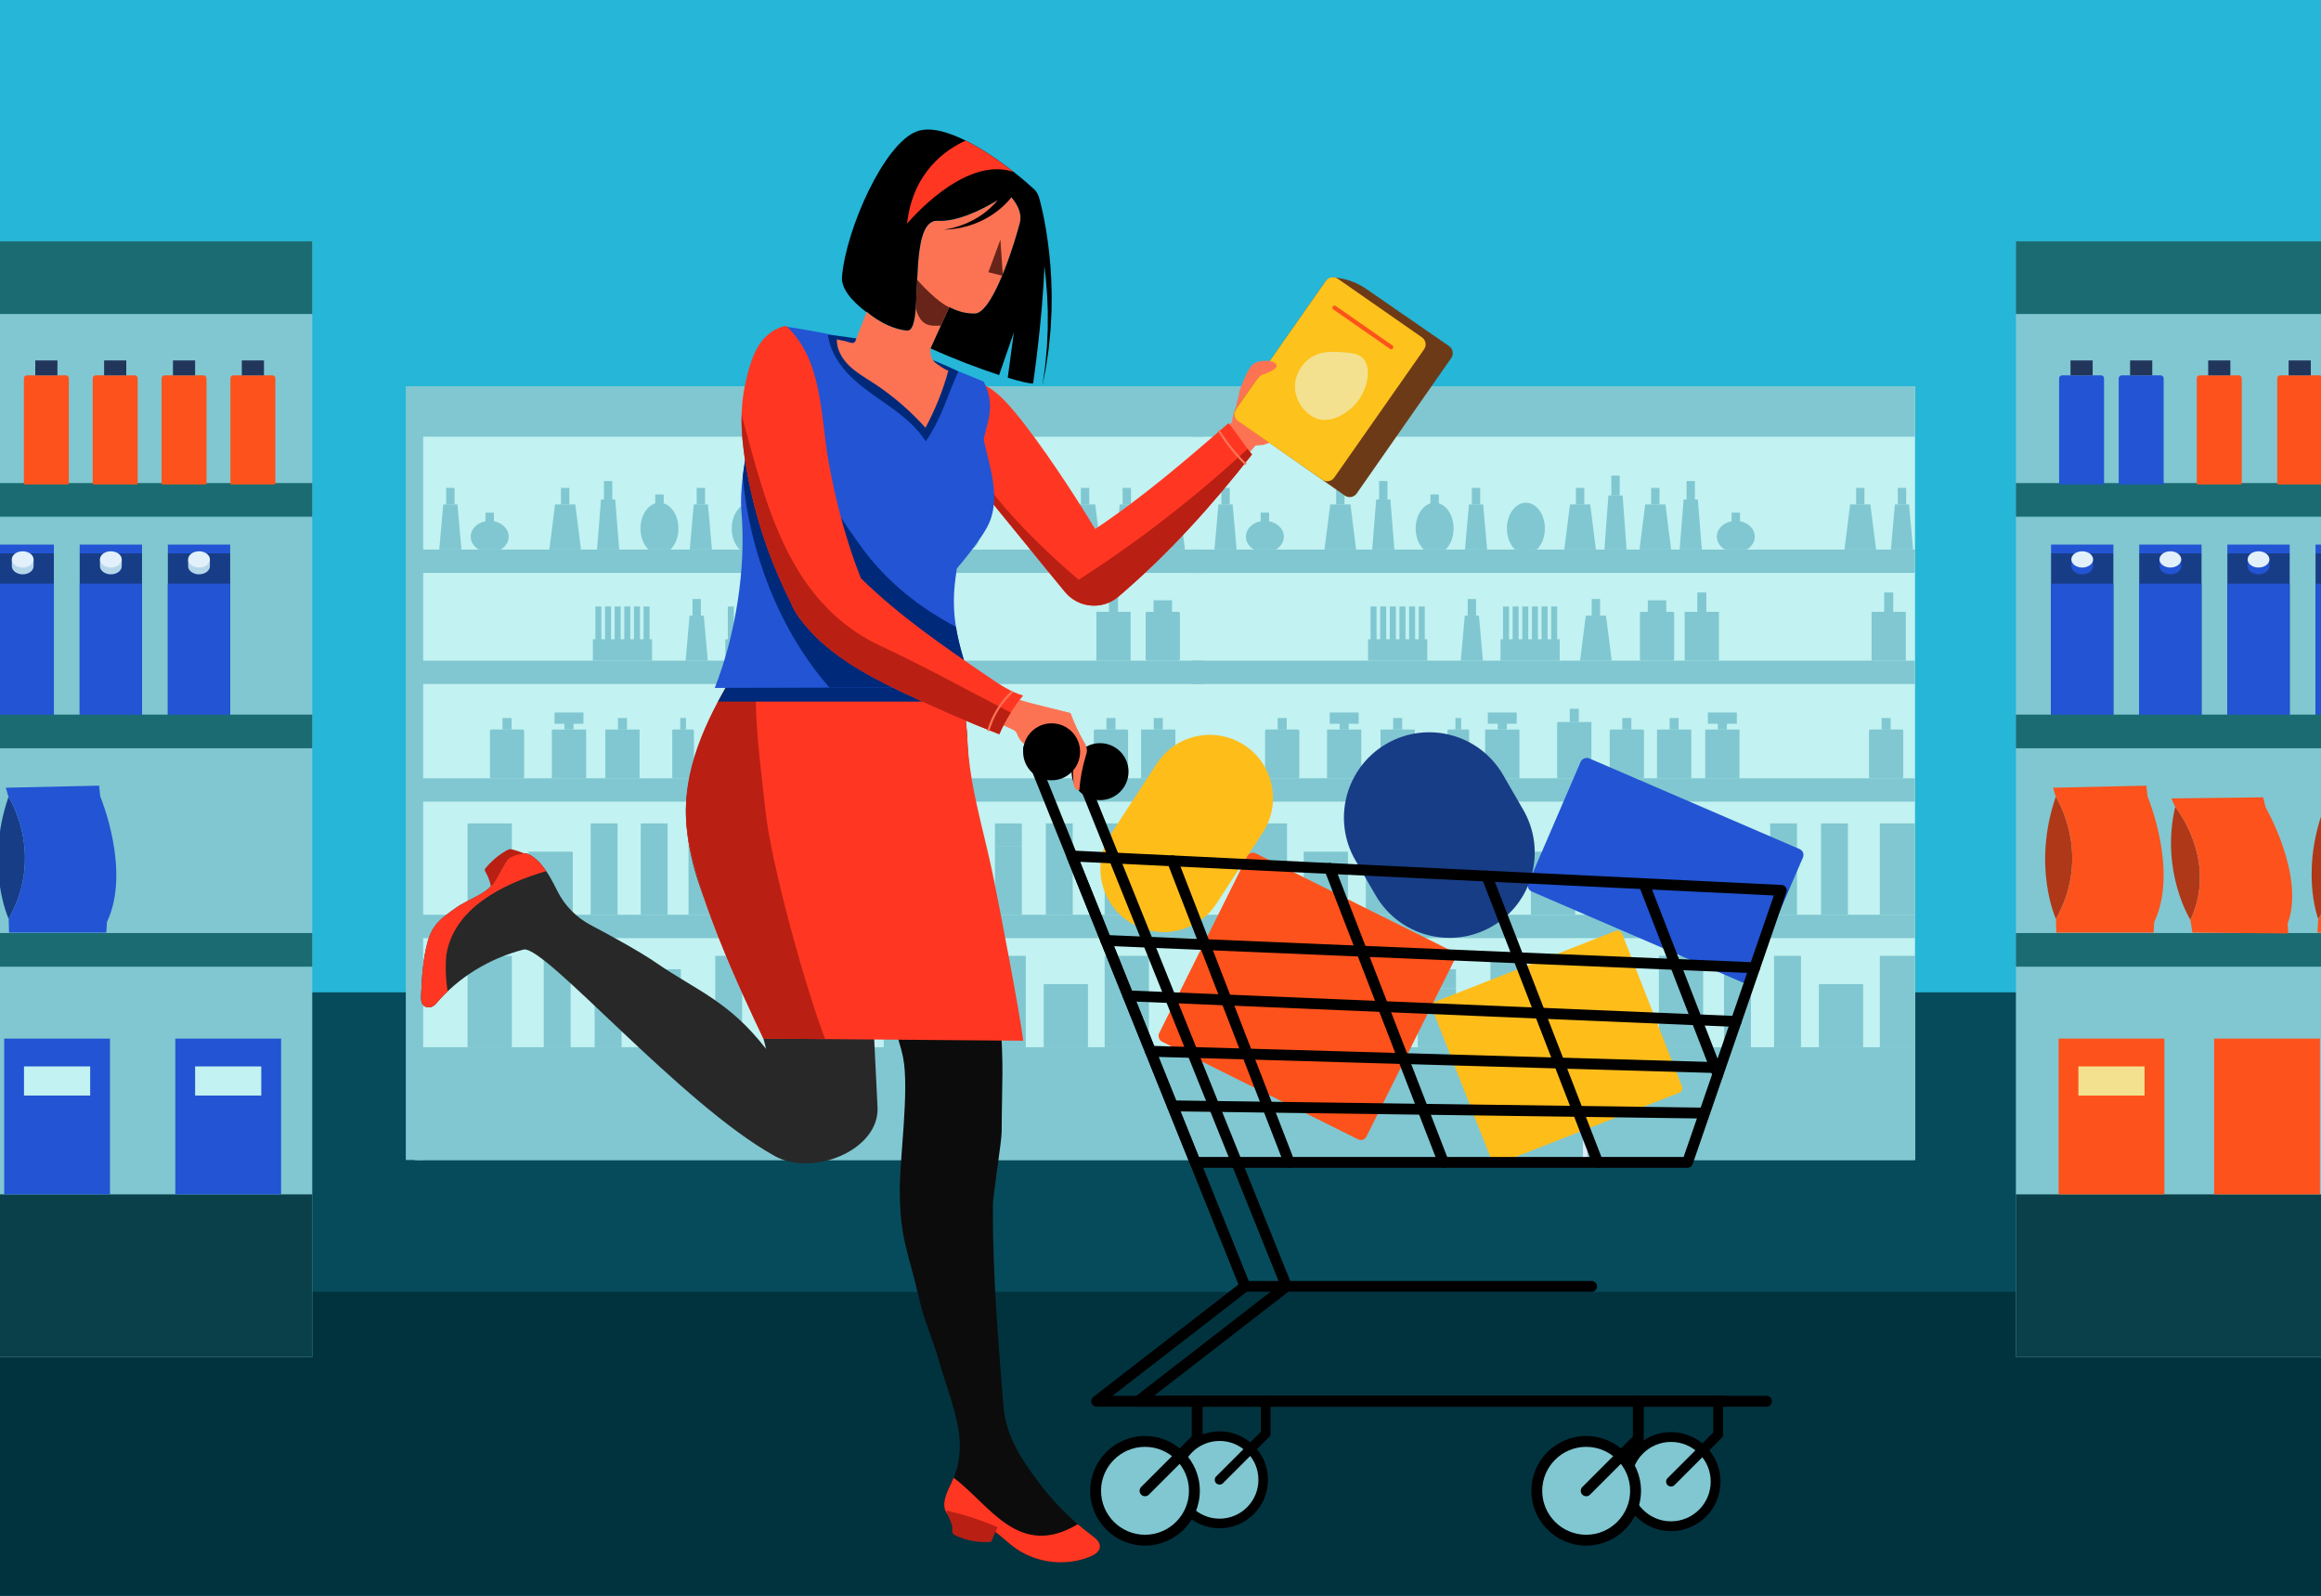 <?xml version="1.0" encoding="UTF-8"?>
<svg xmlns="http://www.w3.org/2000/svg" xmlns:xlink="http://www.w3.org/1999/xlink" viewBox="0 0 2000 1375">
  <defs>
    <style>
      .cls-1 {
        fill: none;
      }

      .cls-2 {
        clip-path: url(#clippath);
      }

      .cls-3 {
        fill: #f3e190;
      }

      .cls-4 {
        fill: #00297a;
      }

      .cls-5 {
        fill: #01333f;
      }

      .cls-6 {
        fill: #ed8c6b;
      }

      .cls-7 {
        fill: #fd521b;
      }

      .cls-8 {
        fill: #fc7354;
      }

      .cls-9 {
        fill: #ffbd1a;
      }

      .cls-10 {
        fill: #ff3722;
      }

      .cls-11 {
        fill: #fdc21b;
      }

      .cls-12 {
        fill: #e4ecf9;
      }

      .cls-13 {
        fill: #80c7d1;
      }

      .cls-14 {
        fill: #6d3a17;
      }

      .cls-15 {
        fill: #ba1f13;
      }

      .cls-16 {
        fill: #b5d6ea;
      }

      .cls-17 {
        fill: #af3819;
      }

      .cls-18 {
        fill: #c2f2f1;
      }

      .cls-19 {
        fill: #e1f0fa;
      }

      .cls-20 {
        fill: #183d87;
      }

      .cls-21 {
        fill: #2254d3;
      }

      .cls-22 {
        fill: #22365b;
      }

      .cls-23 {
        fill: #0c0c0c;
      }

      .cls-24 {
        fill: #0a4049;
      }

      .cls-25 {
        fill: #064b5b;
      }

      .cls-26 {
        fill: #1a6c72;
      }

      .cls-27 {
        fill: #25b6d8;
      }

      .cls-28 {
        fill: #282828;
      }

      .cls-29 {
        fill: #682419;
        mix-blend-mode: multiply;
      }

      .cls-30 {
        isolation: isolate;
      }
    </style>
    <clipPath id="clippath">
      <rect class="cls-1" width="2000" height="1375"></rect>
    </clipPath>
  </defs>
  <g class="cls-30">
    <g id="Layer_1" data-name="Layer 1">
      <g class="cls-2">
        <g>
          <rect class="cls-27" x="-7.6" y="-18.04" width="2020.92" height="1401.19"></rect>
          <rect class="cls-25" x="-7.6" y="855.05" width="2020.92" height="528.1"></rect>
          <rect class="cls-5" x="-7.6" y="1113.09" width="2020.92" height="270.06"></rect>
          <g>
            <rect class="cls-18" x="357.17" y="332.83" width="1293.01" height="666.67"></rect>
            <rect class="cls-13" x="359.16" y="332.83" width="677.65" height="43.45" transform="translate(1395.98 709.12) rotate(180)"></rect>
            <rect class="cls-13" x="359.16" y="569.26" width="677.65" height="20.11" transform="translate(1395.98 1158.63) rotate(180)"></rect>
            <rect class="cls-13" x="359.16" y="670.62" width="677.65" height="20.11" transform="translate(1395.98 1361.35) rotate(180)"></rect>
            <rect class="cls-13" x="359.16" y="788.21" width="677.65" height="20.11" transform="translate(1395.98 1596.52) rotate(180)"></rect>
            <rect class="cls-13" x="359.16" y="902.34" width="677.65" height="97.17" transform="translate(1395.98 1901.84) rotate(180)"></rect>
            <rect class="cls-13" x="359.16" y="473.54" width="677.65" height="20.11" transform="translate(1395.98 967.19) rotate(180)"></rect>
            <rect class="cls-12" x="696.11" y="902.34" width="3.76" height="97.17"></rect>
            <g>
              <g>
                <rect class="cls-13" x="994.17" y="618.67" width="7.8" height="9.94" transform="translate(1996.15 1247.29) rotate(180)"></rect>
                <rect class="cls-13" x="983.33" y="628.61" width="29.5" height="42.06" transform="translate(1996.15 1299.28) rotate(180)"></rect>
              </g>
              <g>
                <rect class="cls-13" x="801.44" y="628.61" width="29.5" height="42.06" transform="translate(1632.38 1299.28) rotate(180)"></rect>
                <polygon class="cls-13" points="803.73 613.95 828.65 613.95 828.65 623.64 820.09 623.64 820.09 628.61 812.29 628.61 812.29 623.64 803.73 623.64 803.73 613.95"></polygon>
              </g>
              <g>
                <rect class="cls-13" x="475.56" y="628.61" width="29.5" height="42.06" transform="translate(980.61 1299.28) rotate(180)"></rect>
                <polygon class="cls-13" points="477.85 613.95 502.76 613.95 502.76 623.64 494.21 623.64 494.21 628.61 486.41 628.61 486.41 623.64 477.85 623.64 477.85 613.95"></polygon>
              </g>
              <g>
                <rect class="cls-13" x="953.4" y="618.67" width="7.8" height="9.94" transform="translate(1914.61 1247.29) rotate(180)"></rect>
                <rect class="cls-13" x="942.56" y="628.61" width="29.5" height="42.06" rx="1.18" ry="1.18" transform="translate(1914.61 1299.28) rotate(180)"></rect>
              </g>
              <g>
                <rect class="cls-13" x="770.75" y="618.67" width="7.8" height="9.94" transform="translate(1549.29 1247.29) rotate(180)"></rect>
                <rect class="cls-13" x="759.9" y="628.61" width="29.5" height="42.06" transform="translate(1549.29 1299.28) rotate(180)"></rect>
              </g>
              <g>
                <rect class="cls-13" x="532.49" y="618.67" width="7.8" height="9.94" transform="translate(1072.77 1247.29) rotate(180)"></rect>
                <rect class="cls-13" x="521.64" y="628.61" width="29.5" height="42.06" transform="translate(1072.77 1299.28) rotate(180)"></rect>
              </g>
              <g>
                <rect class="cls-13" x="684.69" y="610.69" width="7.8" height="11.47" transform="translate(1377.19 1232.85) rotate(180)"></rect>
                <rect class="cls-13" x="673.85" y="622.16" width="29.5" height="48.51" transform="translate(1377.19 1292.82) rotate(180)"></rect>
              </g>
              <g>
                <rect class="cls-13" x="611.78" y="628.61" width="29.5" height="42.06" transform="translate(1253.06 1299.28) rotate(180)"></rect>
                <polygon class="cls-13" points="614.07 613.95 638.99 613.95 638.99 623.64 630.43 623.64 630.43 628.61 622.63 628.61 622.63 623.64 614.07 623.64 614.07 613.95"></polygon>
              </g>
              <g>
                <rect class="cls-13" x="729.97" y="618.67" width="7.8" height="9.94" transform="translate(1467.75 1247.29) rotate(180)"></rect>
                <rect class="cls-13" x="719.13" y="628.61" width="29.5" height="42.06" rx="1.18" ry="1.18" transform="translate(1467.75 1299.28) rotate(180)"></rect>
              </g>
              <g>
                <rect class="cls-13" x="433.02" y="618.67" width="7.8" height="9.94" transform="translate(873.84 1247.29) rotate(180)"></rect>
                <rect class="cls-13" x="422.17" y="628.61" width="29.5" height="42.06" rx="1.18" ry="1.18" transform="translate(873.84 1299.28) rotate(180)"></rect>
              </g>
              <g>
                <rect class="cls-13" x="586.15" y="618.67" width="4.93" height="9.94" transform="translate(1177.24 1247.29) rotate(180)"></rect>
                <rect class="cls-13" x="579.3" y="628.61" width="18.65" height="42.06" rx=".94" ry=".94" transform="translate(1177.24 1299.28) rotate(180)"></rect>
              </g>
            </g>
            <g>
              <rect class="cls-13" x="951.89" y="823.6" width="38.11" height="78.73" transform="translate(1941.9 1725.94) rotate(180)"></rect>
              <rect class="cls-13" x="761.51" y="823.6" width="38.12" height="78.73" transform="translate(1561.13 1725.94) rotate(180)"></rect>
              <rect class="cls-13" x="402.92" y="823.6" width="38.12" height="78.73" transform="translate(843.96 1725.94) rotate(180)"></rect>
              <rect class="cls-13" x="899.37" y="847.99" width="38.12" height="54.35" transform="translate(1836.86 1750.33) rotate(180)"></rect>
              <rect class="cls-13" x="703.59" y="847.99" width="38.12" height="54.35" transform="translate(1445.29 1750.33) rotate(180)"></rect>
              <rect class="cls-13" x="860.77" y="823.6" width="23.16" height="78.73" transform="translate(1744.69 1725.94) rotate(180)"></rect>
              <rect class="cls-13" x="817.63" y="823.6" width="23.16" height="78.73" transform="translate(1658.41 1725.94) rotate(180)"></rect>
              <rect class="cls-13" x="468.56" y="823.6" width="23.16" height="78.73" transform="translate(960.28 1725.94) rotate(180)"></rect>
              <rect class="cls-13" x="616.36" y="823.6" width="23.16" height="78.73" transform="translate(1255.88 1725.94) rotate(180)"></rect>
              <g>
                <rect class="cls-13" x="512.43" y="823.6" width="23.16" height="19.45"></rect>
                <rect class="cls-13" x="512.43" y="843.05" width="23.16" height="59.28"></rect>
              </g>
              <g>
                <rect class="cls-13" x="661.96" y="823.6" width="23.16" height="19.45"></rect>
                <rect class="cls-13" x="661.96" y="843.05" width="23.16" height="59.28"></rect>
              </g>
              <g>
                <rect class="cls-13" x="553.73" y="835.14" width="32.91" height="16.6"></rect>
                <rect class="cls-13" x="553.73" y="851.74" width="32.91" height="50.59"></rect>
              </g>
            </g>
            <g>
              <rect class="cls-13" x="402.92" y="709.48" width="38.12" height="78.73"></rect>
              <rect class="cls-13" x="593.3" y="709.48" width="38.12" height="78.73"></rect>
              <rect class="cls-13" x="951.89" y="709.48" width="38.11" height="78.73"></rect>
              <rect class="cls-13" x="455.44" y="733.86" width="38.12" height="54.35"></rect>
              <rect class="cls-13" x="651.23" y="733.86" width="38.12" height="54.35"></rect>
              <rect class="cls-13" x="509.01" y="709.48" width="23.16" height="78.73"></rect>
              <rect class="cls-13" x="552.14" y="709.48" width="23.16" height="78.73"></rect>
              <rect class="cls-13" x="901.21" y="709.48" width="23.16" height="78.73"></rect>
              <rect class="cls-13" x="753.41" y="709.48" width="23.16" height="78.73"></rect>
              <g>
                <rect class="cls-13" x="857.34" y="709.48" width="23.16" height="19.45"></rect>
                <rect class="cls-13" x="857.34" y="728.93" width="23.16" height="59.28"></rect>
              </g>
              <g>
                <rect class="cls-13" x="707.81" y="709.48" width="23.16" height="19.45"></rect>
                <rect class="cls-13" x="707.81" y="728.93" width="23.16" height="59.28"></rect>
              </g>
              <g>
                <rect class="cls-13" x="806.29" y="721.02" width="32.91" height="16.6"></rect>
                <rect class="cls-13" x="806.29" y="737.61" width="32.91" height="50.59"></rect>
              </g>
            </g>
            <g>
              <g>
                <rect class="cls-13" x="931.42" y="420.37" width="7.2" height="14.3" transform="translate(1870.04 855.05) rotate(180)"></rect>
                <polygon class="cls-13" points="921.41 473.49 948.63 473.49 943.73 434.68 926.31 434.68 921.41 473.49"></polygon>
              </g>
              <g>
                <rect class="cls-13" x="1003.85" y="420.37" width="7.2" height="14.3" transform="translate(2014.9 855.05) rotate(180)"></rect>
                <polygon class="cls-13" points="993.84 473.49 1021.06 473.49 1016.16 434.68 998.74 434.68 993.84 473.49"></polygon>
              </g>
              <g>
                <rect class="cls-13" x="754.83" y="420.37" width="7.2" height="14.3" transform="translate(1516.85 855.05) rotate(180)"></rect>
                <polygon class="cls-13" points="744.82 473.49 772.04 473.49 767.14 434.68 749.72 434.68 744.82 473.49"></polygon>
              </g>
              <g>
                <rect class="cls-13" x="483.4" y="420.37" width="7.2" height="14.3" transform="translate(974 855.05) rotate(180)"></rect>
                <polygon class="cls-13" points="473.39 473.49 500.61 473.49 495.71 434.68 478.29 434.68 473.39 473.49"></polygon>
              </g>
              <g>
                <rect class="cls-13" x="967.37" y="420.37" width="7.2" height="14.3" transform="translate(1941.94 855.05) rotate(180)"></rect>
                <polygon class="cls-13" points="961.42 473.49 980.52 473.49 977.08 434.68 964.86 434.68 961.42 473.49"></polygon>
              </g>
              <g>
                <rect class="cls-13" x="520.41" y="414.5" width="7.2" height="15.89" transform="translate(1048.02 844.89) rotate(180)"></rect>
                <polygon class="cls-13" points="514.47 473.49 533.56 473.49 530.12 430.39 517.9 430.39 514.47 473.49"></polygon>
              </g>
              <g>
                <rect class="cls-13" x="600.33" y="420.37" width="7.2" height="14.3" transform="translate(1207.86 855.05) rotate(180)"></rect>
                <polygon class="cls-13" points="594.38 473.49 613.47 473.49 610.04 434.68 597.82 434.68 594.38 473.49"></polygon>
              </g>
              <g>
                <rect class="cls-13" x="785.34" y="414.5" width="7.2" height="15.89" transform="translate(1577.87 844.89) rotate(180)"></rect>
                <polygon class="cls-13" points="779.39 473.49 798.48 473.49 795.04 430.39 782.83 430.39 779.39 473.49"></polygon>
              </g>
              <g>
                <rect class="cls-13" x="384.48" y="420.37" width="7.2" height="14.3" transform="translate(776.16 855.05) rotate(180)"></rect>
                <polygon class="cls-13" points="378.53 473.49 397.62 473.49 394.19 434.68 381.97 434.68 378.53 473.49"></polygon>
              </g>
              <g>
                <rect class="cls-13" x="690" y="420.37" width="7.2" height="14.3" transform="translate(1387.21 855.05) rotate(180)"></rect>
                <polygon class="cls-13" points="679.99 473.49 707.21 473.49 702.31 434.68 684.89 434.68 679.99 473.49"></polygon>
              </g>
              <g>
                <rect class="cls-13" x="720.51" y="409.81" width="7.2" height="17.15" transform="translate(1448.23 836.77) rotate(180)"></rect>
                <polygon class="cls-13" points="714.57 473.49 733.66 473.49 730.22 426.96 718 426.96 714.57 473.49"></polygon>
              </g>
              <g>
                <rect class="cls-13" x="824.14" y="441.72" width="7.25" height="10.57" transform="translate(1655.53 894.01) rotate(180)"></rect>
                <path class="cls-13" d="M818.29,473.49c-4.16-2.47-6.87-6.5-6.87-11.07,0-7.51,7.32-13.6,16.35-13.6s16.35,6.09,16.35,13.6c0,4.57-2.72,8.6-6.87,11.07h-18.95Z"></path>
              </g>
              <g>
                <rect class="cls-13" x="418.36" y="441.72" width="7.25" height="10.57" transform="translate(843.96 894.01) rotate(180)"></rect>
                <path class="cls-13" d="M412.5,473.49c-4.16-2.47-6.87-6.5-6.87-11.07,0-7.51,7.32-13.6,16.35-13.6s16.35,6.09,16.35,13.6c0,4.57-2.72,8.6-6.87,11.07h-18.95Z"></path>
              </g>
              <g>
                <rect class="cls-13" x="564.63" y="426.07" width="7.25" height="10.57" transform="translate(1136.51 862.71) rotate(180)"></rect>
                <path class="cls-13" d="M558.78,473.49c-4.16-4.03-6.87-10.62-6.87-18.09,0-12.28,7.32-22.23,16.35-22.23s16.35,9.95,16.35,22.23c0,7.47-2.72,14.06-6.87,18.09h-18.95Z"></path>
              </g>
              <g>
                <rect class="cls-13" x="643.27" y="462.92" width="7.25" height="10.57" transform="translate(1293.79 936.41) rotate(180)"></rect>
                <path class="cls-13" d="M637.42,473.49c-4.16-4.03-6.87-10.62-6.87-18.09,0-12.28,7.32-22.23,16.35-22.23s16.35,9.95,16.35,22.23c0,7.47-2.72,14.06-6.87,18.09h-18.95Z"></path>
              </g>
            </g>
            <g>
              <g>
                <g>
                  <rect class="cls-13" x="513.04" y="522.59" width="5.16" height="45.78" transform="translate(1031.25 1090.96) rotate(180)"></rect>
                  <rect class="cls-13" x="521.35" y="522.59" width="5.16" height="45.78" transform="translate(1047.86 1090.96) rotate(180)"></rect>
                  <rect class="cls-13" x="529.65" y="522.59" width="5.16" height="45.78" transform="translate(1064.47 1090.96) rotate(180)"></rect>
                  <rect class="cls-13" x="537.96" y="522.59" width="5.16" height="45.78" transform="translate(1081.08 1090.96) rotate(180)"></rect>
                  <rect class="cls-13" x="546.26" y="522.59" width="5.16" height="45.78" transform="translate(1097.69 1090.96) rotate(180)"></rect>
                  <rect class="cls-13" x="554.57" y="522.59" width="5.16" height="45.78" transform="translate(1114.3 1090.96) rotate(180)"></rect>
                </g>
                <rect class="cls-13" x="510.89" y="550.83" width="50.99" height="18.44" transform="translate(1072.77 1120.09) rotate(180)"></rect>
              </g>
              <g>
                <g>
                  <rect class="cls-13" x="627.17" y="522.59" width="5.16" height="45.78" transform="translate(1259.51 1090.96) rotate(180)"></rect>
                  <rect class="cls-13" x="635.48" y="522.59" width="5.16" height="45.78" transform="translate(1276.12 1090.96) rotate(180)"></rect>
                  <rect class="cls-13" x="643.79" y="522.59" width="5.16" height="45.78" transform="translate(1292.73 1090.96) rotate(180)"></rect>
                  <rect class="cls-13" x="652.09" y="522.59" width="5.16" height="45.78" transform="translate(1309.34 1090.96) rotate(180)"></rect>
                  <rect class="cls-13" x="660.4" y="522.59" width="5.16" height="45.78" transform="translate(1325.95 1090.96) rotate(180)"></rect>
                  <rect class="cls-13" x="668.7" y="522.59" width="5.16" height="45.78" transform="translate(1342.57 1090.96) rotate(180)"></rect>
                </g>
                <rect class="cls-13" x="625.02" y="550.83" width="50.99" height="18.44" transform="translate(1301.04 1120.09) rotate(180)"></rect>
              </g>
              <g>
                <rect class="cls-13" x="703.61" y="516.15" width="7.2" height="14.3" transform="translate(1414.43 1046.6) rotate(180)"></rect>
                <polygon class="cls-13" points="693.6 569.26 720.82 569.26 715.92 530.45 698.5 530.45 693.6 569.26"></polygon>
              </g>
              <g>
                <rect class="cls-13" x="794.58" y="510.53" width="7.8" height="16.68" transform="translate(1596.96 1037.73) rotate(180)"></rect>
                <rect class="cls-13" x="783.73" y="527.21" width="29.5" height="42.06" transform="translate(1596.96 1096.47) rotate(180)"></rect>
              </g>
              <g>
                <rect class="cls-13" x="955.62" y="510.53" width="7.8" height="16.68" transform="translate(1919.03 1037.73) rotate(180)"></rect>
                <rect class="cls-13" x="944.77" y="527.21" width="29.5" height="42.06" transform="translate(1919.03 1096.47) rotate(180)"></rect>
              </g>
              <g>
                <rect class="cls-13" x="751.94" y="517.27" width="15.91" height="9.94" transform="translate(1519.8 1044.47) rotate(180)"></rect>
                <rect class="cls-13" x="745.15" y="527.21" width="29.5" height="42.06" rx="1.18" ry="1.18" transform="translate(1519.8 1096.47) rotate(180)"></rect>
              </g>
              <g>
                <rect class="cls-13" x="994.02" y="517.27" width="15.91" height="9.94" transform="translate(2003.95 1044.47) rotate(180)"></rect>
                <rect class="cls-13" x="987.23" y="527.21" width="29.5" height="42.06" rx="1.18" ry="1.18" transform="translate(2003.95 1096.47) rotate(180)"></rect>
              </g>
              <g>
                <rect class="cls-13" x="596.73" y="516.15" width="7.2" height="14.3" transform="translate(1200.66 1046.6) rotate(180)"></rect>
                <polygon class="cls-13" points="590.78 569.26 609.88 569.26 606.44 530.45 594.22 530.45 590.78 569.26"></polygon>
              </g>
            </g>
            <rect class="cls-13" x="1027.13" y="332.83" width="623.04" height="43.45"></rect>
            <rect class="cls-13" x="1027.13" y="569.26" width="623.04" height="20.11"></rect>
            <rect class="cls-13" x="1027.13" y="670.62" width="623.04" height="20.11"></rect>
            <rect class="cls-13" x="1027.13" y="788.21" width="623.04" height="20.11"></rect>
            <rect class="cls-13" x="1027.13" y="902.34" width="623.04" height="97.17"></rect>
            <rect class="cls-13" x="1027.13" y="473.54" width="623.04" height="20.11"></rect>
            <rect class="cls-12" x="1364.07" y="902.34" width="3.76" height="97.17"></rect>
            <g>
              <g>
                <rect class="cls-13" x="1469.41" y="628.61" width="29.5" height="42.06" transform="translate(2968.32 1299.28) rotate(180)"></rect>
                <polygon class="cls-13" points="1471.7 613.95 1496.62 613.95 1496.62 623.64 1488.06 623.64 1488.06 628.61 1480.26 628.61 1480.26 623.64 1471.7 623.64 1471.7 613.95"></polygon>
              </g>
              <g>
                <rect class="cls-13" x="1143.53" y="628.61" width="29.5" height="42.06" transform="translate(2316.55 1299.28) rotate(180)"></rect>
                <polygon class="cls-13" points="1145.82 613.95 1170.73 613.95 1170.73 623.64 1162.17 623.64 1162.17 628.61 1154.37 628.61 1154.37 623.64 1145.82 623.64 1145.82 613.95"></polygon>
              </g>
              <g>
                <rect class="cls-13" x="1621.37" y="618.67" width="7.8" height="9.94" transform="translate(3250.54 1247.29) rotate(180)"></rect>
                <rect class="cls-13" x="1610.52" y="628.61" width="29.5" height="42.06" rx="1.18" ry="1.18" transform="translate(3250.54 1299.28) rotate(180)"></rect>
              </g>
              <g>
                <rect class="cls-13" x="1438.71" y="618.67" width="7.8" height="9.94" transform="translate(2885.22 1247.29) rotate(180)"></rect>
                <rect class="cls-13" x="1427.86" y="628.61" width="29.5" height="42.06" transform="translate(2885.22 1299.28) rotate(180)"></rect>
              </g>
              <g>
                <rect class="cls-13" x="1200.45" y="618.67" width="7.8" height="9.94" transform="translate(2408.71 1247.29) rotate(180)"></rect>
                <rect class="cls-13" x="1189.61" y="628.61" width="29.5" height="42.06" transform="translate(2408.71 1299.28) rotate(180)"></rect>
              </g>
              <g>
                <rect class="cls-13" x="1352.66" y="610.69" width="7.8" height="11.47" transform="translate(2713.12 1232.85) rotate(180)"></rect>
                <rect class="cls-13" x="1341.81" y="622.16" width="29.5" height="48.51" transform="translate(2713.12 1292.82) rotate(180)"></rect>
              </g>
              <g>
                <rect class="cls-13" x="1279.75" y="628.61" width="29.5" height="42.06" transform="translate(2589 1299.28) rotate(180)"></rect>
                <polygon class="cls-13" points="1282.04 613.95 1306.96 613.95 1306.96 623.64 1298.4 623.64 1298.4 628.61 1290.6 628.61 1290.6 623.64 1282.04 623.64 1282.04 613.95"></polygon>
              </g>
              <g>
                <rect class="cls-13" x="1397.94" y="618.67" width="7.8" height="9.94" transform="translate(2803.68 1247.29) rotate(180)"></rect>
                <rect class="cls-13" x="1387.09" y="628.61" width="29.5" height="42.06" rx="1.18" ry="1.18" transform="translate(2803.68 1299.28) rotate(180)"></rect>
              </g>
              <g>
                <rect class="cls-13" x="1100.98" y="618.67" width="7.8" height="9.94" transform="translate(2209.77 1247.29) rotate(180)"></rect>
                <rect class="cls-13" x="1090.14" y="628.61" width="29.5" height="42.06" rx="1.18" ry="1.18" transform="translate(2209.77 1299.28) rotate(180)"></rect>
              </g>
              <g>
                <rect class="cls-13" x="1254.12" y="618.67" width="4.93" height="9.94" transform="translate(2513.17 1247.29) rotate(180)"></rect>
                <rect class="cls-13" x="1247.26" y="628.61" width="18.65" height="42.06" rx=".94" ry=".94" transform="translate(2513.17 1299.28) rotate(180)"></rect>
              </g>
            </g>
            <g>
              <rect class="cls-13" x="1619.86" y="823.6" width="30.31" height="78.73"></rect>
              <rect class="cls-13" x="1429.48" y="823.6" width="38.12" height="78.73" transform="translate(2897.07 1725.94) rotate(180)"></rect>
              <rect class="cls-13" x="1070.89" y="823.6" width="38.12" height="78.73" transform="translate(2179.89 1725.94) rotate(180)"></rect>
              <rect class="cls-13" x="1567.34" y="847.99" width="38.12" height="54.35" transform="translate(3172.8 1750.33) rotate(180)"></rect>
              <rect class="cls-13" x="1371.55" y="847.99" width="38.12" height="54.35" transform="translate(2781.22 1750.33) rotate(180)"></rect>
              <rect class="cls-13" x="1528.73" y="823.6" width="23.16" height="78.73" transform="translate(3080.62 1725.94) rotate(180)"></rect>
              <rect class="cls-13" x="1485.6" y="823.6" width="23.16" height="78.73" transform="translate(2994.35 1725.94) rotate(180)"></rect>
              <rect class="cls-13" x="1136.53" y="823.6" width="23.16" height="78.73" transform="translate(2296.21 1725.94) rotate(180)"></rect>
              <rect class="cls-13" x="1284.33" y="823.6" width="23.16" height="78.73" transform="translate(2591.82 1725.94) rotate(180)"></rect>
              <g>
                <rect class="cls-13" x="1180.4" y="823.6" width="23.16" height="19.45"></rect>
                <rect class="cls-13" x="1180.4" y="843.05" width="23.16" height="59.28"></rect>
              </g>
              <g>
                <rect class="cls-13" x="1329.93" y="823.6" width="23.16" height="19.45"></rect>
                <rect class="cls-13" x="1329.93" y="843.05" width="23.16" height="59.28"></rect>
              </g>
              <g>
                <rect class="cls-13" x="1221.69" y="835.14" width="32.91" height="16.6"></rect>
                <rect class="cls-13" x="1221.69" y="851.74" width="32.91" height="50.59"></rect>
              </g>
            </g>
            <g>
              <rect class="cls-13" x="1070.89" y="709.48" width="38.12" height="78.73"></rect>
              <rect class="cls-13" x="1261.27" y="709.48" width="38.12" height="78.73"></rect>
              <rect class="cls-13" x="1619.86" y="709.48" width="30.31" height="78.73"></rect>
              <rect class="cls-13" x="1123.41" y="733.86" width="38.12" height="54.35"></rect>
              <rect class="cls-13" x="1319.19" y="733.86" width="38.12" height="54.35"></rect>
              <rect class="cls-13" x="1176.97" y="709.48" width="23.16" height="78.73"></rect>
              <rect class="cls-13" x="1220.11" y="709.48" width="23.16" height="78.73"></rect>
              <rect class="cls-13" x="1569.18" y="709.48" width="23.16" height="78.73"></rect>
              <rect class="cls-13" x="1421.38" y="709.48" width="23.16" height="78.73"></rect>
              <g>
                <rect class="cls-13" x="1525.31" y="709.48" width="23.16" height="19.45"></rect>
                <rect class="cls-13" x="1525.31" y="728.93" width="23.16" height="59.28"></rect>
              </g>
              <g>
                <rect class="cls-13" x="1375.78" y="709.48" width="23.16" height="19.45"></rect>
                <rect class="cls-13" x="1375.78" y="728.93" width="23.16" height="59.28"></rect>
              </g>
              <g>
                <rect class="cls-13" x="1474.26" y="721.02" width="32.91" height="16.6"></rect>
                <rect class="cls-13" x="1474.26" y="737.61" width="32.91" height="50.59"></rect>
              </g>
            </g>
            <g>
              <g>
                <rect class="cls-13" x="1599.38" y="420.37" width="7.2" height="14.3" transform="translate(3205.97 855.05) rotate(180)"></rect>
                <polygon class="cls-13" points="1589.37 473.49 1616.59 473.49 1611.69 434.68 1594.27 434.68 1589.37 473.49"></polygon>
              </g>
              <g>
                <rect class="cls-13" x="1422.79" y="420.37" width="7.2" height="14.3" transform="translate(2852.79 855.05) rotate(180)"></rect>
                <polygon class="cls-13" points="1412.78 473.49 1440 473.49 1435.1 434.68 1417.68 434.68 1412.78 473.49"></polygon>
              </g>
              <g>
                <rect class="cls-13" x="1151.36" y="420.37" width="7.2" height="14.3" transform="translate(2309.93 855.05) rotate(180)"></rect>
                <polygon class="cls-13" points="1141.35 473.49 1168.57 473.49 1163.67 434.68 1146.25 434.68 1141.35 473.49"></polygon>
              </g>
              <g>
                <rect class="cls-13" x="1635.34" y="420.37" width="7.2" height="14.3" transform="translate(3277.87 855.05) rotate(180)"></rect>
                <polygon class="cls-13" points="1629.39 473.49 1648.48 473.49 1645.04 434.68 1632.83 434.68 1629.39 473.49"></polygon>
              </g>
              <g>
                <rect class="cls-13" x="1188.38" y="414.5" width="7.2" height="15.89" transform="translate(2383.96 844.89) rotate(180)"></rect>
                <polygon class="cls-13" points="1182.43 473.49 1201.52 473.49 1198.09 430.39 1185.87 430.39 1182.43 473.49"></polygon>
              </g>
              <g>
                <rect class="cls-13" x="1268.3" y="420.37" width="7.2" height="14.3" transform="translate(2543.79 855.05) rotate(180)"></rect>
                <polygon class="cls-13" points="1262.35 473.49 1281.44 473.49 1278 434.68 1265.79 434.68 1262.35 473.49"></polygon>
              </g>
              <g>
                <rect class="cls-13" x="1453.3" y="414.5" width="7.2" height="15.89" transform="translate(2913.8 844.89) rotate(180)"></rect>
                <polygon class="cls-13" points="1447.36 473.49 1466.45 473.49 1463.01 430.39 1450.79 430.39 1447.36 473.49"></polygon>
              </g>
              <g>
                <rect class="cls-13" x="1052.44" y="420.37" width="7.2" height="14.3" transform="translate(2112.09 855.05) rotate(180)"></rect>
                <polygon class="cls-13" points="1046.5 473.49 1065.59 473.49 1062.15 434.68 1049.94 434.68 1046.5 473.49"></polygon>
              </g>
              <g>
                <rect class="cls-13" x="1357.97" y="420.37" width="7.2" height="14.3" transform="translate(2723.14 855.05) rotate(180)"></rect>
                <polygon class="cls-13" points="1347.96 473.49 1375.18 473.49 1370.28 434.68 1352.86 434.68 1347.96 473.49"></polygon>
              </g>
              <g>
                <rect class="cls-13" x="1388.48" y="409.81" width="7.2" height="17.15" transform="translate(2784.16 836.77) rotate(180)"></rect>
                <polygon class="cls-13" points="1382.53 473.49 1401.62 473.49 1398.19 426.96 1385.97 426.96 1382.53 473.49"></polygon>
              </g>
              <g>
                <rect class="cls-13" x="1492.11" y="441.72" width="7.25" height="10.57" transform="translate(2991.47 894.01) rotate(180)"></rect>
                <path class="cls-13" d="M1486.26,473.49c-4.16-2.47-6.87-6.5-6.87-11.07,0-7.51,7.32-13.6,16.35-13.6s16.35,6.09,16.35,13.6c0,4.57-2.72,8.6-6.87,11.07h-18.95Z"></path>
              </g>
              <g>
                <rect class="cls-13" x="1086.32" y="441.72" width="7.25" height="10.57" transform="translate(2179.89 894.01) rotate(180)"></rect>
                <path class="cls-13" d="M1080.47,473.49c-4.16-2.47-6.87-6.5-6.87-11.07,0-7.51,7.32-13.6,16.35-13.6s16.35,6.09,16.35,13.6c0,4.57-2.72,8.6-6.87,11.07h-18.95Z"></path>
              </g>
              <g>
                <rect class="cls-13" x="1232.6" y="426.07" width="7.25" height="10.57" transform="translate(2472.45 862.71) rotate(180)"></rect>
                <path class="cls-13" d="M1226.75,473.49c-4.16-4.03-6.87-10.62-6.87-18.09,0-12.28,7.32-22.23,16.35-22.23s16.35,9.95,16.35,22.23c0,7.47-2.72,14.06-6.87,18.09h-18.95Z"></path>
              </g>
              <g>
                <rect class="cls-13" x="1311.24" y="462.92" width="7.25" height="10.57" transform="translate(2629.73 936.41) rotate(180)"></rect>
                <path class="cls-13" d="M1305.39,473.49c-4.16-4.03-6.87-10.62-6.87-18.09,0-12.28,7.32-22.23,16.35-22.23s16.35,9.95,16.35,22.23c0,7.47-2.72,14.06-6.87,18.09h-18.95Z"></path>
              </g>
            </g>
            <g>
              <g>
                <g>
                  <rect class="cls-13" x="1181.01" y="522.59" width="5.16" height="45.78" transform="translate(2367.18 1090.96) rotate(180)"></rect>
                  <rect class="cls-13" x="1189.31" y="522.59" width="5.16" height="45.78" transform="translate(2383.79 1090.96) rotate(180)"></rect>
                  <rect class="cls-13" x="1197.62" y="522.59" width="5.16" height="45.78" transform="translate(2400.4 1090.96) rotate(180)"></rect>
                  <rect class="cls-13" x="1205.92" y="522.59" width="5.16" height="45.78" transform="translate(2417.01 1090.96) rotate(180)"></rect>
                  <rect class="cls-13" x="1214.23" y="522.59" width="5.16" height="45.78" transform="translate(2433.62 1090.96) rotate(180)"></rect>
                  <rect class="cls-13" x="1222.53" y="522.59" width="5.16" height="45.78" transform="translate(2450.23 1090.96) rotate(180)"></rect>
                </g>
                <rect class="cls-13" x="1178.86" y="550.83" width="50.99" height="18.44" transform="translate(2408.71 1120.09) rotate(180)"></rect>
              </g>
              <g>
                <g>
                  <rect class="cls-13" x="1295.14" y="522.59" width="5.16" height="45.78" transform="translate(2595.45 1090.96) rotate(180)"></rect>
                  <rect class="cls-13" x="1303.45" y="522.59" width="5.16" height="45.78" transform="translate(2612.06 1090.96) rotate(180)"></rect>
                  <rect class="cls-13" x="1311.75" y="522.59" width="5.16" height="45.78" transform="translate(2628.67 1090.96) rotate(180)"></rect>
                  <rect class="cls-13" x="1320.06" y="522.59" width="5.16" height="45.78" transform="translate(2645.28 1090.96) rotate(180)"></rect>
                  <rect class="cls-13" x="1328.36" y="522.59" width="5.16" height="45.78" transform="translate(2661.89 1090.96) rotate(180)"></rect>
                  <rect class="cls-13" x="1336.67" y="522.59" width="5.16" height="45.78" transform="translate(2678.5 1090.96) rotate(180)"></rect>
                </g>
                <rect class="cls-13" x="1292.99" y="550.83" width="50.99" height="18.44" transform="translate(2636.97 1120.09) rotate(180)"></rect>
              </g>
              <g>
                <rect class="cls-13" x="1371.58" y="516.15" width="7.2" height="14.3" transform="translate(2750.36 1046.6) rotate(180)"></rect>
                <polygon class="cls-13" points="1361.57 569.26 1388.79 569.26 1383.89 530.45 1366.47 530.45 1361.57 569.26"></polygon>
              </g>
              <g>
                <rect class="cls-13" x="1462.55" y="510.53" width="7.8" height="16.68" transform="translate(2932.89 1037.73) rotate(180)"></rect>
                <rect class="cls-13" x="1451.7" y="527.21" width="29.5" height="42.06" transform="translate(2932.89 1096.47) rotate(180)"></rect>
              </g>
              <g>
                <rect class="cls-13" x="1623.58" y="510.53" width="7.8" height="16.68" transform="translate(3254.97 1037.73) rotate(180)"></rect>
                <rect class="cls-13" x="1612.74" y="527.21" width="29.5" height="42.06" transform="translate(3254.97 1096.47) rotate(180)"></rect>
              </g>
              <g>
                <rect class="cls-13" x="1419.91" y="517.27" width="15.91" height="9.94" transform="translate(2855.73 1044.47) rotate(180)"></rect>
                <rect class="cls-13" x="1413.12" y="527.21" width="29.5" height="42.06" rx="1.18" ry="1.18" transform="translate(2855.73 1096.47) rotate(180)"></rect>
              </g>
              <g>
                <rect class="cls-13" x="1264.7" y="516.15" width="7.2" height="14.3" transform="translate(2536.59 1046.6) rotate(180)"></rect>
                <polygon class="cls-13" points="1258.75 569.26 1277.84 569.26 1274.4 530.45 1262.19 530.45 1258.75 569.26"></polygon>
              </g>
            </g>
            <rect class="cls-13" x="349.69" y="332.83" width="14.96" height="666.67" transform="translate(714.33 1332.34) rotate(180)"></rect>
          </g>
          <g>
            <rect class="cls-13" x="1737.1" y="207.9" width="1294.21" height="961.34"></rect>
            <rect class="cls-26" x="1737.1" y="207.9" width="1294.21" height="62.66"></rect>
            <g>
              <rect class="cls-26" x="1737.1" y="416.24" width="1294.21" height="28.99"></rect>
              <rect class="cls-26" x="1737.1" y="615.75" width="1294.21" height="28.99"></rect>
              <rect class="cls-26" x="1737.1" y="803.97" width="1294.21" height="28.99"></rect>
            </g>
            <rect class="cls-24" x="1737.1" y="1029.13" width="1294.21" height="140.11"></rect>
            <g>
              <g>
                <path class="cls-21" d="M1775.25,323.43h36.88c.51,0,.92,.41,.92,.92v90.57c0,1.4-1.13,2.53-2.53,2.53h-33.66c-1.4,0-2.53-1.13-2.53-2.53v-90.57c0-.51,.41-.92,.92-.92Z" transform="translate(3587.39 740.87) rotate(180)"></path>
                <rect class="cls-22" x="1784.14" y="310.57" width="19.1" height="12.86" transform="translate(3587.39 634) rotate(180)"></rect>
              </g>
              <g>
                <path class="cls-21" d="M1826.62,323.43h36.88c.51,0,.92,.41,.92,.92v90.57c0,1.4-1.13,2.53-2.53,2.53h-33.66c-1.4,0-2.53-1.13-2.53-2.53v-90.57c0-.51,.41-.92,.92-.92Z" transform="translate(3690.11 740.87) rotate(180)"></path>
                <rect class="cls-22" x="1835.51" y="310.57" width="19.1" height="12.86" transform="translate(3690.12 634) rotate(180)"></rect>
              </g>
              <g>
                <path class="cls-7" d="M1893.9,323.43h36.88c.51,0,.92,.41,.92,.92v90.57c0,1.4-1.13,2.53-2.53,2.53h-33.66c-1.4,0-2.53-1.13-2.53-2.53v-90.57c0-.51,.41-.92,.92-.92Z" transform="translate(3824.68 740.87) rotate(180)"></path>
                <rect class="cls-22" x="1902.79" y="310.57" width="19.1" height="12.86" transform="translate(3824.68 634) rotate(180)"></rect>
              </g>
              <g>
                <path class="cls-7" d="M1963.23,323.43h36.88c.51,0,.92,.41,.92,.92v90.57c0,1.4-1.13,2.53-2.53,2.53h-33.66c-1.4,0-2.53-1.13-2.53-2.53v-90.57c0-.51,.41-.92,.92-.92Z" transform="translate(3963.33 740.87) rotate(180)"></path>
                <rect class="cls-22" x="1972.12" y="310.57" width="19.1" height="12.86" transform="translate(3963.34 634) rotate(180)"></rect>
              </g>
            </g>
            <g>
              <g>
                <rect class="cls-20" x="1767.38" y="476.79" width="53.72" height="138.96" transform="translate(3588.48 1092.55) rotate(180)"></rect>
                <rect class="cls-21" x="1767.38" y="502.9" width="53.72" height="112.85" transform="translate(3588.48 1118.65) rotate(180)"></rect>
                <rect class="cls-21" x="1767.38" y="469.25" width="53.72" height="7.55" transform="translate(3588.48 946.04) rotate(180)"></rect>
                <path class="cls-21" d="M1789.04,482.02c1.49-.74,3.27-1.18,5.2-1.18s3.71,.44,5.2,1.18h4.19v5.83c0,3.87-4.2,7.01-9.38,7.01s-9.38-3.14-9.38-7.01v-5.83h4.18Z"></path>
                <path class="cls-19" d="M1784.86,482.02c0,3.87,4.2,7.01,9.38,7.01s9.38-3.14,9.38-7.01-4.2-7.01-9.38-7.01-9.38,3.14-9.38,7.01Z"></path>
              </g>
              <g>
                <rect class="cls-20" x="1843.35" y="476.79" width="53.72" height="138.96" transform="translate(3740.42 1092.55) rotate(180)"></rect>
                <rect class="cls-21" x="1843.35" y="502.9" width="53.72" height="112.85" transform="translate(3740.42 1118.65) rotate(180)"></rect>
                <rect class="cls-21" x="1843.35" y="469.25" width="53.72" height="7.55" transform="translate(3740.42 946.04) rotate(180)"></rect>
                <path class="cls-21" d="M1865.01,482.02c1.49-.74,3.27-1.18,5.2-1.18s3.71,.44,5.2,1.18h4.19v5.83c0,3.87-4.2,7.01-9.38,7.01s-9.38-3.14-9.38-7.01v-5.83h4.19Z"></path>
                <path class="cls-19" d="M1860.82,482.02c0,3.87,4.2,7.01,9.38,7.01s9.38-3.14,9.38-7.01-4.2-7.01-9.38-7.01-9.38,3.14-9.38,7.01Z"></path>
              </g>
              <g>
                <rect class="cls-20" x="1919.32" y="476.79" width="53.72" height="138.96" transform="translate(3892.35 1092.55) rotate(180)"></rect>
                <rect class="cls-21" x="1919.32" y="502.9" width="53.72" height="112.85" transform="translate(3892.35 1118.65) rotate(180)"></rect>
                <rect class="cls-21" x="1919.32" y="469.25" width="53.72" height="7.55" transform="translate(3892.35 946.04) rotate(180)"></rect>
                <path class="cls-21" d="M1940.98,482.02c1.49-.74,3.27-1.18,5.2-1.18s3.71,.44,5.2,1.18h4.18v5.83c0,3.87-4.2,7.01-9.38,7.01s-9.38-3.14-9.38-7.01v-5.83h4.19Z"></path>
                <path class="cls-19" d="M1936.79,482.02c0,3.87,4.2,7.01,9.38,7.01s9.38-3.14,9.38-7.01-4.2-7.01-9.38-7.01-9.38,3.14-9.38,7.01Z"></path>
              </g>
              <g>
                <rect class="cls-20" x="1995.28" y="476.79" width="53.72" height="138.96" transform="translate(4044.28 1092.55) rotate(180)"></rect>
                <rect class="cls-21" x="1995.28" y="502.9" width="53.72" height="112.85" transform="translate(4044.28 1118.65) rotate(180)"></rect>
                <rect class="cls-21" x="1995.28" y="469.25" width="53.72" height="7.55" transform="translate(4044.28 946.04) rotate(180)"></rect>
              </g>
            </g>
            <g>
              <g>
                <rect class="cls-7" x="1773.88" y="894.93" width="91.16" height="134.2" transform="translate(3638.93 1924.05) rotate(180)"></rect>
                <rect class="cls-3" x="1790.95" y="918.86" width="57.03" height="25.11" transform="translate(3638.93 1862.84) rotate(180)"></rect>
              </g>
              <rect class="cls-7" x="1907.9" y="894.93" width="91.16" height="134.2" transform="translate(3906.96 1924.05) rotate(180)"></rect>
            </g>
            <g>
              <path class="cls-17" d="M1771.46,686.56c-20.7,60.32,.16,105.22,.16,105.22,31.65-56.16-.16-105.22-.16-105.22Z"></path>
              <path class="cls-7" d="M1850.52,686.23l-.96-9.27-80.46,1.78,2.37,7.82s31.81,49.06,.16,105.22l.31,11.82h83.82l.56-9.2c21.06-44.39-5.79-108.17-5.79-108.17Z"></path>
            </g>
            <g>
              <path class="cls-17" d="M2006.13,687.28c-25.88,59.94-8.51,104.57-8.51,104.57,36.59-55.79,8.51-104.57,8.51-104.57Z"></path>
              <path class="cls-7" d="M2085.98,687.01l-.21-9.22-81.38,1.71,1.75,7.78s28.07,48.79-8.51,104.57l-.67,11.75,84.62,.06,1.33-9.15c24.92-44.1,3.07-107.51,3.07-107.51Z"></path>
            </g>
            <g>
              <path class="cls-17" d="M1874.38,695.23c-13,55.67,13.09,97.42,13.09,97.42,24.3-51.72-13.09-97.42-13.09-97.42Z"></path>
              <path class="cls-7" d="M1952.26,695.61l-2.09-8.59-79.09,.95,3.3,7.26s37.38,45.7,13.09,97.42l1.75,10.95,82.61,.73-.58-8.52c15.3-40.92-19-100.2-19-100.2Z"></path>
            </g>
          </g>
          <g>
            <rect class="cls-13" x="-1025.15" y="207.9" width="1294.21" height="961.34"></rect>
            <rect class="cls-26" x="-1025.15" y="207.9" width="1294.21" height="62.66"></rect>
            <g>
              <rect class="cls-26" x="-1025.15" y="416.24" width="1294.21" height="28.99"></rect>
              <rect class="cls-26" x="-1025.15" y="615.75" width="1294.21" height="28.99"></rect>
              <rect class="cls-26" x="-1025.15" y="803.97" width="1294.21" height="28.99"></rect>
            </g>
            <rect class="cls-24" x="-1025.15" y="1029.13" width="1294.21" height="140.11"></rect>
            <g>
              <g>
                <path class="cls-7" d="M21.5,323.43H58.38c.51,0,.92,.41,.92,.92v90.57c0,1.4-1.13,2.53-2.53,2.53H23.11c-1.4,0-2.53-1.13-2.53-2.53v-90.57c0-.51,.41-.92,.92-.92Z" transform="translate(79.89 740.87) rotate(180)"></path>
                <rect class="cls-22" x="30.39" y="310.57" width="19.1" height="12.86" transform="translate(79.89 634) rotate(180)"></rect>
              </g>
              <g>
                <path class="cls-7" d="M80.83,323.43h36.88c.51,0,.92,.41,.92,.92v90.57c0,1.4-1.13,2.53-2.53,2.53h-33.66c-1.4,0-2.53-1.13-2.53-2.53v-90.57c0-.51,.41-.92,.92-.92Z" transform="translate(198.53 740.87) rotate(180)"></path>
                <rect class="cls-22" x="89.72" y="310.57" width="19.1" height="12.86" transform="translate(198.53 634) rotate(180)"></rect>
              </g>
              <g>
                <path class="cls-7" d="M140.15,323.43h36.88c.51,0,.92,.41,.92,.92v90.57c0,1.4-1.13,2.53-2.53,2.53h-33.66c-1.4,0-2.53-1.13-2.53-2.53v-90.57c0-.51,.41-.92,.92-.92Z" transform="translate(317.18 740.87) rotate(180)"></path>
                <rect class="cls-22" x="149.04" y="310.57" width="19.1" height="12.86" transform="translate(317.18 634) rotate(180)"></rect>
              </g>
              <g>
                <path class="cls-7" d="M199.47,323.43h36.88c.51,0,.92,.41,.92,.92v90.57c0,1.4-1.13,2.53-2.53,2.53h-33.66c-1.4,0-2.53-1.13-2.53-2.53v-90.57c0-.51,.41-.92,.92-.92Z" transform="translate(435.83 740.87) rotate(180)"></path>
                <rect class="cls-22" x="208.36" y="310.57" width="19.1" height="12.86" transform="translate(435.83 634) rotate(180)"></rect>
              </g>
            </g>
            <g>
              <g>
                <rect class="cls-20" x="-7.3" y="476.79" width="53.72" height="138.96" transform="translate(39.12 1092.55) rotate(180)"></rect>
                <rect class="cls-21" x="-7.3" y="502.9" width="53.72" height="112.85" transform="translate(39.12 1118.65) rotate(180)"></rect>
                <rect class="cls-21" x="-7.3" y="469.25" width="53.72" height="7.55" transform="translate(39.12 946.04) rotate(180)"></rect>
                <path class="cls-16" d="M14.36,482.02c1.49-.74,3.28-1.18,5.2-1.18s3.71,.44,5.2,1.18h4.19v5.83c0,3.87-4.2,7.01-9.38,7.01s-9.38-3.14-9.38-7.01v-5.83h4.19Z"></path>
                <path class="cls-19" d="M10.17,482.02c0,3.87,4.2,7.01,9.38,7.01s9.38-3.14,9.38-7.01-4.2-7.01-9.38-7.01-9.38,3.14-9.38,7.01Z"></path>
              </g>
              <g>
                <rect class="cls-20" x="68.67" y="476.79" width="53.72" height="138.96" transform="translate(191.05 1092.55) rotate(180)"></rect>
                <rect class="cls-21" x="68.67" y="502.9" width="53.72" height="112.85" transform="translate(191.05 1118.65) rotate(180)"></rect>
                <rect class="cls-21" x="68.67" y="469.25" width="53.72" height="7.55" transform="translate(191.05 946.04) rotate(180)"></rect>
                <path class="cls-16" d="M90.33,482.02c1.49-.74,3.28-1.18,5.2-1.18s3.71,.44,5.2,1.18h4.18v5.83c0,3.87-4.2,7.01-9.38,7.01s-9.38-3.14-9.38-7.01v-5.83h4.18Z"></path>
                <path class="cls-19" d="M86.14,482.02c0,3.87,4.2,7.01,9.38,7.01s9.38-3.14,9.38-7.01-4.2-7.01-9.38-7.01-9.38,3.14-9.38,7.01Z"></path>
              </g>
              <g>
                <rect class="cls-20" x="144.63" y="476.79" width="53.72" height="138.96" transform="translate(342.98 1092.55) rotate(180)"></rect>
                <rect class="cls-21" x="144.63" y="502.9" width="53.72" height="112.85" transform="translate(342.98 1118.65) rotate(180)"></rect>
                <rect class="cls-21" x="144.63" y="469.25" width="53.72" height="7.55" transform="translate(342.98 946.04) rotate(180)"></rect>
                <path class="cls-16" d="M166.29,482.02c1.49-.74,3.27-1.18,5.2-1.18s3.71,.44,5.2,1.18h4.18v5.83c0,3.87-4.2,7.01-9.38,7.01s-9.38-3.14-9.38-7.01v-5.83h4.18Z"></path>
                <path class="cls-19" d="M162.11,482.02c0,3.87,4.2,7.01,9.38,7.01s9.38-3.14,9.38-7.01-4.2-7.01-9.38-7.01-9.38,3.14-9.38,7.01Z"></path>
              </g>
            </g>
            <g>
              <g>
                <rect class="cls-21" x="3.62" y="894.93" width="91.16" height="134.2" transform="translate(98.4 1924.05) rotate(180)"></rect>
                <rect class="cls-18" x="20.69" y="918.86" width="57.03" height="25.11" transform="translate(98.4 1862.84) rotate(180)"></rect>
              </g>
              <g>
                <rect class="cls-21" x="151.06" y="894.93" width="91.16" height="134.2" transform="translate(393.28 1924.05) rotate(180)"></rect>
                <rect class="cls-18" x="168.13" y="918.86" width="57.03" height="25.11" transform="translate(393.28 1862.84) rotate(180)"></rect>
              </g>
            </g>
            <g>
              <path class="cls-20" d="M7.33,686.56c-20.7,60.32,.16,105.22,.16,105.22,31.65-56.16-.16-105.22-.16-105.22Z"></path>
              <path class="cls-21" d="M86.38,686.23l-.96-9.27-80.46,1.78,2.37,7.82s31.81,49.06,.16,105.22l.31,11.82H91.61l.56-9.2c21.06-44.39-5.79-108.17-5.79-108.17Z"></path>
            </g>
          </g>
          <g>
            <g>
              <path class="cls-8" d="M1149.12,358.92c-.41-.55-1.18-.73-1.9-.86-7.01-1.28-18.43,.66-25.81,2.45-.24-.94-.57-1.85-.95-2.73,8.46-4.46,16.91-8.93,25.37-13.39,1.21-.64,2.48-1.32,3.3-2.41,.82-1.09,1-2.7,.03-3.39-.77-.54-1.92-.34-2.94-.11-10.22,2.34-20.24,6.43-29.55,11.88-.52-1.03-1.03-2.02-1.57-2.98,9.07-6.4,18.13-12.8,27.2-19.2,1.08-.76,2.24-1.63,2.6-2.83,.54-1.8-1.21-3.3-3.07-3.31-1.86-.01-3.71,.99-5.44,1.96-9.25,5.18-18.49,10.37-27.74,15.55-.06-.05-.11-.1-.17-.15-.54-.42-1.15-.83-1.81-1.23,6.32-7.35,12.63-14.7,18.95-22.04,1.73-2.02,3.6-4.73,2.48-6.74-.84-1.52-3.31-.79-5.16-.06-1.86,.73-3.38,2.18-4.84,3.58-3.81,3.68-7.61,7.35-11.42,11.03-1.95,1.88-7.07,7.06-10.87,9.94-3.13,2.38-8.14,5.44-11.35,2.46-2.73-2.52-1.92-12.88-2.23-16.52-.17-2.01,1.33,2.3,.03,.87-1.31-1.43-4.43-1.82-5.85-.08-.47,.58-.83,1.27-.95,1.96-1.34,8.05-3.9,10.36-5.59,15.31-1.46,4.29-7.85,18.13-8.1,25.18,0,.17-.02,.32-.03,.48-2.96,3.08-6.07,6.17-9.25,9.27,5.89,5.66,11.02,12.27,16.49,17.99,1.81,1.9,1.81,1.77,3.61,3.68,2.99-3.97,6.11-6.49,9.16-10.47,1.77-.43,5.22-.28,6.97-.78,7.2-2.03,20.1-7.73,27.04-10.8,7.97-3.51,20.16-7.66,28.5-9.03,1.28-.21,2.64-.42,3.74-1.21,1.11-.78,1.81-2.35,1.11-3.27Z"></path>
              <g>
                <path class="cls-14" d="M1071.85,366.02l86.95,60.98c3.35,2.34,7.96,1.52,10.29-1.83l81.43-116.65c2.34-3.35,1.52-7.96-1.83-10.29l-71.54-49.37c-7.24-5-15.56-8.22-24.28-9.4l-4.56-.62-5.11,2.31-78.65,112.3c-2.34,3.35,3.94,10.24,7.28,12.57Z"></path>
                <path class="cls-11" d="M1066.91,362.86l72.52,50.5c3.35,2.34,7.96,1.52,10.29-1.83l77.42-110.56c2.34-3.35,1.52-7.96-1.83-10.29l-72.52-50.5c-3.35-2.34-7.96-1.52-10.29,1.83l-77.42,110.56c-2.34,3.35-1.52,7.96,1.83,10.29Z"></path>
                <path class="cls-7" d="M1198.64,300.95c-.3-.03-.59-.13-.85-.32l-48.89-34.04c-.82-.57-1.02-1.69-.45-2.51,.57-.81,1.69-1.02,2.51-.45l48.89,34.04c.82,.57,1.02,1.69,.45,2.51-.39,.55-1.03,.82-1.66,.76Z"></path>
                <path class="cls-3" d="M1115.87,333.94c-.39-12.75,8.44-25.23,20.58-29.11,7.35-2.35,15.28-1.74,22.97-1.11,5.08,.42,10.54,.99,14.37,4.36,4.5,3.96,5.4,10.68,4.72,16.64-1.17,10.25-6.23,20.02-13.93,26.89-7.83,6.99-20.11,12.98-30.31,8.91-10.44-4.16-18.07-15.46-18.41-26.58Z"></path>
              </g>
              <path class="cls-8" d="M1068.6,335.36c.27-.82,.6-1.62,.93-2.48,1.52-4.02,3.18-8.01,5.16-11.83,.97-1.88,2.06-3.65,3.23-5.41,4.74-6.52,20.11-5.77,21.96-1.39,1.15,2.72-3.56,5-5.33,5.9-1.56,.79-3.17,1.47-4.81,2.09-1.27,.48-2.91,.73-3.86,1.7-5.96,6.08-16.92,20.32-17.4,21.07-.6,.92-3.19,4.63-3.19,4.63,.41-3.24,2.25-8.35,2.66-11.59,.12-.97,.36-1.83,.64-2.68Z"></path>
              <g>
                <path class="cls-10" d="M1058.66,364.62c-36.48,31.54-74.06,64.04-114.99,91.19-17.69-29.43-47.12-74.2-69.09-100.6-6.27-7.53-12.95-14.87-21.06-20.38-4.94-3.36-10.48-5.98-16.27-7.37,.03,19.42-5.98,38.87-14.41,57.31,5.71,16.13,16.78,29.77,27.67,43,17.51,21.27,48.63,59.9,67.22,82.34,11.52,13.91,32.23,15.75,45.97,4.03,42.84-36.55,80.04-77.79,115.16-122.62-4.14-4.42-16.06-22.47-20.2-26.89Z"></path>
                <path class="cls-15" d="M824.94,379.95c-.69,1.61-1.37,3.22-2.1,4.82,5.71,16.13,16.78,29.77,27.67,43,17.51,21.27,48.64,59.9,67.22,82.34,11.52,13.91,32.23,15.75,45.97,4.03,42.84-36.55,80.04-77.79,115.16-122.62-.92-.98-2.24-2.66-3.75-4.68-45.03,41.38-93.58,79.38-145.64,112.7-41.5-35.58-78.23-73.55-104.53-119.58Z"></path>
                <path class="cls-8" d="M1072.88,400.76c-9.05-8.81-16.96-18.75-23.53-29.54l1.58-.96c6.49,10.66,14.31,20.47,23.24,29.18l-1.29,1.33Z"></path>
              </g>
            </g>
            <g>
              <path class="cls-15" d="M436.46,732.83c-5.41,3.04-10.37,6.9-14.64,11.4-1.07,1.13-2.1,2.3-3.13,3.47-.46,.52-.94,1.1-.97,1.8-.03,.6,.3,1.15,.6,1.67,2.88,4.99,4.69,10.59,5.29,16.31,8.39-12.1,19.11-22.58,31.41-30.68-4.06-1.85-8.27-3.39-12.56-4.6-1.1-.31-2.24-.6-3.37-.43-.94,.14-1.79,.6-2.62,1.06Z"></path>
              <path class="cls-28" d="M768.22,584.16h-136.86c-24.18,39.83-43.47,81.94-39.9,126.23,5.92,73.3,51.41,121.65,68.76,193.55-32.56-41.86-59.53-49.99-95.01-74.47-14.15-9.76-39.79-23.72-56.24-32.42-12.35-6.53-22.38-16.73-28.65-29.21-3.78-7.53-7.34-14.97-14.58-23.79-2.39-2.92-8.76-8.21-12.5-8.72-4.05-.56-13.94,2.47-16.28,5.81-2.34,3.34-8.01,14.27-10.17,17.73-7.44,11.92-22.25,15.14-33.72,23.26-12.75,9.03-20.31,14.23-24.53,29.27-4.22,15.05-4.96,30.81-5.68,46.42-.19,4.02-.01,8.87,4.91,10.02,2.94,.69,5.95-.65,7.9-2.96,19.48-23.09,46.51-39.26,75.73-46.75,19-2.87,135.94,133.71,216.39,178.06,32.61,17.98,90.2-5.06,88.38-42.26-5.88-120.48-14.91-262.71,12.07-369.79Z"></path>
              <path class="cls-10" d="M384.62,822.55c6.7-40.17,48.73-61.06,86.02-71.93-1.44-2.11-3.05-4.29-4.91-6.56-2.39-2.92-8.76-8.21-12.5-8.72-4.05-.56-13.94,2.47-16.28,5.81-2.34,3.34-8.01,14.27-10.18,17.73-7.44,11.92-22.25,15.14-33.72,23.26-12.75,9.03-20.31,14.23-24.53,29.27-4.22,15.05-4.96,30.81-5.68,46.42-.19,4.02-.01,8.87,4.91,10.02,2.94,.69,5.95-.65,7.9-2.96,3.17-3.75,6.55-7.3,10.09-10.68-1.65-10.23-2.11-20.81-1.12-31.68Z"></path>
            </g>
            <g>
              <path class="cls-23" d="M940.79,1322.96c-17.46-12.9-32.91-28.48-45.88-45.88-14.87-19.95-28.29-39.39-30.45-67.39-4.55-58.89-9.18-112.35-8.89-171.43,.04-7.77,7.53-55.02,7.56-62.79,.15-44.89,2.13-56.16-1.52-100.94-3.29-40.34-9.65-80.44-14.47-120.66-5.05-42.1-11.99-75.06-13.66-117.37-.54-13.75-5.13-46.81-5.9-52.33h-89.84l-22.87,1.16c-28.38,35.47-19.64,69.8-13.95,112.8,5.96,45.09,40.37,104.58,55.36,148.03,6.36,18.42,18.28,46.38,21.97,65.35,5.43,27.94-3.2,87.36-2.91,115.7,.43,41.87,7.55,51.69,16.86,92.45,4.7,20.58,11.01,32.22,16.77,52.53,5.38,18.96,12.89,37.86,16.53,57.24,3.05,16.23,1.89,32.4-5.28,47.39-4.27,8.93-10.02,19.98-3.89,27.74,5.53,7,16.29,5.34,25.02,7.17,13.24,2.78,22.51,14.29,33.52,22.14,18.46,13.18,43.82,16.04,64.76,7.3,3.72-1.55,7.76-4.08,8.14-8.09,.41-4.28-3.53-7.57-6.99-10.13Z"></path>
              <path class="cls-10" d="M821.72,1273.29c-.48,1.18-.94,2.36-1.5,3.53-4.27,8.93-10.02,19.98-3.89,27.74,5.53,7,16.29,5.34,25.02,7.17,13.24,2.78,22.51,14.29,33.52,22.14,18.46,13.18,43.82,16.04,64.76,7.3,3.72-1.55,7.76-4.08,8.14-8.09,.41-4.28-3.53-7.57-6.99-10.13-4.13-3.05-8.13-6.26-12.03-9.6-51.09,30.44-75.76-16.79-107.04-40.06Z"></path>
              <path class="cls-15" d="M820.78,1320.63c.54,1.4,2.01,2.19,3.38,2.8,9.33,4.17,19.71,5.95,29.9,5.13,1.82-4.22,3.64-8.44,5.46-12.66-14.1-6.11-28.77-10.9-43.76-14.29,.52,5.45,5,10.07,4.87,15.54-.03,1.17-.27,2.39,.15,3.48Z"></path>
            </g>
            <g>
              <path class="cls-10" d="M657.86,894.93l223.87,1.82c-3.05-24.65-20.97-118.2-26.53-144.75-8.69-41.5-20.06-74.95-21.72-117.26-.54-13.75-5.13-46.81-5.9-52.33h-196.22c-24.19,39.83-41.43,81.82-39.9,126.23,1.72,49.75,48.7,149.09,66.4,186.28Z"></path>
              <path class="cls-15" d="M651.69,582.42h-20.33c-24.18,39.83-43.36,81.93-39.9,126.23,4.39,56.2,48.7,149.09,66.4,186.28l53.26,.43c-16.08-40.83-47.6-153.26-51.82-199.68-3.58-34.04-9.74-75.01-7.61-113.27Z"></path>
              <path class="cls-4" d="M830.5,604.51c-1.27-10.27-2.54-19.42-2.91-22.09h-196.22c-4.43,7.29-8.68,14.65-12.67,22.09h211.8Z"></path>
            </g>
            <g>
              <path class="cls-21" d="M853.71,404.45c-1.91-8.68-4.32-17.32-6.09-26.02,4.49-18.58,9.59-30.09,.11-49.51-52.56-22.64-109.7-38.24-170.94-47.53-17.16,39.46-41.44,117.07-37.85,160,4.03,48.17-4.9,105.07-23.02,151.36l222.51-.57c-14.25-39.98-19.1-62.6-15.13-93.62,.38-2.96,.78-5.83,1.18-8.7,7.29-8.46,14.12-17.24,20.35-26.37,2.79-4.08,5.47-8.24,7.45-12.7,6.44-14.54,4.79-30.96,1.41-46.33Z"></path>
              <path class="cls-4" d="M743.94,473.69c-36.3-49.5-66.32-102.13-78.33-163.77-10.9,30.51-21.78,68.96-25.59,100.74,5.64,64.51,31.7,132.91,74.77,181.82l123.64-.32c-7.43-20.84-12.28-36.96-14.68-52.01-30.53-16.18-57.93-37.29-79.81-66.46Z"></path>
              <path class="cls-4" d="M825.78,320.05c-34.95-17.13-73.52-28.15-112.3-31.52,1.69,14.07,10,26.62,20.18,36.48,10.18,9.86,22.26,17.49,33.76,25.76,11.51,8.27,22.73,17.48,30.24,29.49,13.29-18.64,18.89-40.01,28.12-60.22Z"></path>
            </g>
            <g>
              <path class="cls-6" d="M935.68,651.04c.42-1.34,.86-2.7,.91-4.1,.12-3.02-1.51-5.8-3.01-8.43-4.4-7.68-8.14-15.74-11.15-24.06-9.72-2.41-19.43-4.83-29.14-7.26-7.93-1.98-15.97-4.05-23.29-7.59-2.62,4.83-5.66,9.42-9.02,14.01-1.75,2.39-3.74,4.78-5.76,7.22,5.84,2.4,11.64,4.92,17.33,7.66,.9,.43,1.82,.89,2.52,1.59,1.05,1.06,1.51,2.56,2.1,3.93,3.54,8.23,13.4,12.86,22.21,11.22,2.03-.38,4.11-1.04,6.12-.55,1.23,.3,2.3,1.01,3.35,1.71,5.55,3.69,11.1,7.39,16.65,11.08-1.28,5.24-.89,10.73-.49,16.12,.12,1.66,.26,3.36,1.03,4.83,.77,1.47,2.35,2.65,3.99,2.43,.77-10.11,2.68-20.13,5.67-29.82Z"></path>
              <rect class="cls-21" x="1372.87" y="645.73" width="124.98" height="208.53" rx="5.52" ry="5.52" transform="translate(178.35 1771.11) rotate(-66.68)"></rect>
              <path class="cls-9" d="M972.94,794.31h0c-25.2-16.43-32.31-50.18-15.88-75.38l39.78-61.01c16.43-25.2,50.18-32.31,75.38-15.88h0c25.2,16.43,32.31,50.18,15.88,75.38l-39.78,61.01c-16.43,25.2-50.18,32.31-75.38,15.88Z"></path>
              <path class="cls-20" d="M1285.71,798.25h0c-35.16,20.3-80.11,8.25-100.41-26.9l-17.38-30.11c-20.3-35.16-8.25-80.11,26.9-100.41h0c35.16-20.3,80.11-8.25,100.41,26.9l17.38,30.11c20.3,35.16,8.25,80.11-26.9,100.41Z"></path>
              <rect class="cls-7" x="1026.39" y="767.87" width="199.61" height="181.22" rx="5.36" ry="5.36" transform="translate(1751.42 2129.08) rotate(-153.52)"></rect>
              <rect class="cls-9" x="1253.68" y="827.43" width="175.95" height="149.82" rx="4.09" ry="4.09" transform="translate(2920.09 1252.74) rotate(158.59)"></rect>
              <g>
                <path d="M1439.91,1319.32c-23.53,0-42.68-19.14-42.68-42.67s19.14-42.67,42.68-42.67,42.68,19.14,42.68,42.67-19.14,42.67-42.68,42.67Z"></path>
                <path class="cls-13" d="M1439.91,1242.43c-18.87,0-34.22,15.35-34.22,34.22s15.35,34.21,34.22,34.21,34.22-15.35,34.22-34.21-15.35-34.22-34.22-34.22Z"></path>
                <path d="M1439.91,1280.88c-1.08,0-2.16-.41-2.99-1.24-1.65-1.65-1.65-4.33,0-5.98l39.37-39.37v-27.33c0-2.34,1.89-4.23,4.23-4.23s4.23,1.89,4.23,4.23v29.08c0,1.12-.45,2.2-1.24,2.99l-40.61,40.61c-.83,.83-1.91,1.24-2.99,1.24Z"></path>
                <path d="M1050.89,1316.84c-23.03,0-41.77-18.74-41.77-41.76s18.74-41.77,41.77-41.77,41.77,18.74,41.77,41.77-18.74,41.76-41.77,41.76Z"></path>
                <path class="cls-13" d="M1050.89,1241.59c-18.46,0-33.49,15.02-33.49,33.49s15.02,33.49,33.49,33.49,33.49-15.02,33.49-33.49-15.02-33.49-33.49-33.49Z"></path>
                <path d="M1050.89,1279.22c-1.06,0-2.12-.4-2.93-1.21-1.62-1.62-1.62-4.24,0-5.85l38.53-38.53v-26.75c0-2.29,1.85-4.14,4.14-4.14s4.14,1.85,4.14,4.14v28.46c0,1.1-.44,2.15-1.21,2.93l-39.74,39.75c-.81,.81-1.87,1.21-2.93,1.21Z"></path>
                <path d="M1522.2,1212.09H980.7c-2,0-3.78-1.27-4.43-3.17-.65-1.89-.02-3.99,1.56-5.22l125.1-96.9-185.13-460.03c-.96-2.4,.2-5.13,2.59-6.09,2.4-.97,5.13,.2,6.09,2.59l186.45,463.32c.78,1.94,.18,4.16-1.48,5.45l-117.08,90.68h527.8c2.59,0,4.68,2.09,4.68,4.68s-2.09,4.68-4.68,4.68Z"></path>
                <circle cx="947.89" cy="664.89" r="24.55"></circle>
                <path d="M1486.46,1212.09H944.97c-2,0-3.78-1.27-4.43-3.17-.65-1.89-.02-3.99,1.56-5.22l125.1-96.9-185.13-460.03c-.96-2.4,.2-5.13,2.59-6.09,2.4-.97,5.13,.2,6.09,2.59l186.45,463.32c.78,1.94,.18,4.16-1.48,5.45l-117.08,90.68h527.8c2.59,0,4.68,2.09,4.68,4.68s-2.09,4.68-4.68,4.68Z"></path>
                <path d="M1371.47,1113.09h-298.6c-2.59,0-4.68-2.09-4.68-4.68s2.1-4.68,4.68-4.68h298.6c2.59,0,4.68,2.09,4.68,4.68s-2.09,4.68-4.68,4.68Z"></path>
                <path d="M1454.12,1006.26h-424.22c-1.91,0-3.63-1.16-4.34-2.94l-106.25-264.02c-.59-1.48-.4-3.16,.53-4.46,.93-1.3,2.48-2.03,4.04-1.96l611.32,29.65c1.47,.07,2.82,.83,3.65,2.05,.83,1.22,1.03,2.76,.55,4.15l-80.85,234.37c-.65,1.89-2.43,3.15-4.43,3.15Zm-421.06-9.36h417.72l77.73-225.32-597.79-28.99,102.34,254.31Z"></path>
                <path d="M1511.98,838.55c-.07,0-.13,0-.2,0l-559.15-23.55c-2.58-.11-4.59-2.29-4.48-4.87,.11-2.58,2.35-4.53,4.87-4.48l559.15,23.55c2.58,.11,4.59,2.29,4.48,4.87-.11,2.52-2.18,4.48-4.67,4.48Z"></path>
                <path d="M1496.02,884.81c-.07,0-.13,0-.2,0l-523.86-22.06c-2.58-.11-4.59-2.29-4.48-4.87,.11-2.58,2.37-4.56,4.87-4.48l523.86,22.06c2.58,.11,4.59,2.29,4.48,4.87-.11,2.51-2.18,4.49-4.67,4.49Z"></path>
                <path d="M1480.06,924.61h-.14l-488.69-14.11c-2.59-.08-4.62-2.23-4.54-4.82,.08-2.58,2.27-4.48,4.81-4.54l488.69,14.11c2.58,.08,4.62,2.23,4.54,4.82-.07,2.54-2.16,4.54-4.68,4.54Z"></path>
                <path d="M1466.64,963.76h-.06l-456.34-6.2c-2.59-.04-4.65-2.16-4.62-4.75,.03-2.59,2.19-4.79,4.75-4.62l456.33,6.2c2.58,.04,4.65,2.16,4.62,4.75-.04,2.56-2.13,4.62-4.68,4.62Z"></path>
                <path d="M1110.94,1006.26c-1.88,0-3.65-1.13-4.37-2.99l-100.64-259.82c-.93-2.41,.27-5.12,2.67-6.06,2.41-.92,5.12,.27,6.06,2.67l100.64,259.82c.93,2.41-.27,5.13-2.67,6.06-.56,.21-1.13,.32-1.69,.32Z"></path>
                <path d="M1243.83,1006.26c-1.87,0-3.65-1.13-4.37-2.99l-98.09-253.25c-.93-2.41,.27-5.12,2.67-6.06,2.42-.93,5.13,.27,6.06,2.67l98.09,253.25c.93,2.41-.27,5.13-2.67,6.06-.56,.21-1.13,.32-1.69,.32Z"></path>
                <path d="M1376.73,1006.26c-1.87,0-3.65-1.13-4.37-2.99l-95.55-246.68c-.93-2.41,.27-5.12,2.67-6.06,2.41-.94,5.13,.26,6.06,2.67l95.55,246.68c.93,2.41-.27,5.13-2.67,6.06-.56,.21-1.13,.32-1.69,.32Z"></path>
                <path d="M1480.26,930.48c-1.87,0-3.65-1.13-4.37-2.99l-63.65-164.34c-.93-2.41,.27-5.12,2.67-6.06,2.41-.94,5.13,.26,6.06,2.67l63.65,164.34c.93,2.41-.27,5.13-2.67,6.06-.56,.21-1.13,.32-1.69,.32Z"></path>
                <path d="M986.65,1331.79c-26.05,0-47.24-21.19-47.24-47.24s21.19-47.24,47.24-47.24,47.24,21.19,47.24,47.24-21.19,47.24-47.24,47.24Z"></path>
                <path class="cls-13" d="M986.65,1246.68c-20.88,0-37.88,16.99-37.88,37.88s16.99,37.87,37.88,37.87,37.88-16.99,37.88-37.87-16.99-37.88-37.88-37.88Z"></path>
                <path d="M1366.81,1331.79c-26.05,0-47.24-21.19-47.24-47.24s21.19-47.24,47.24-47.24,47.24,21.19,47.24,47.24-21.19,47.24-47.24,47.24Z"></path>
                <path class="cls-13" d="M1366.81,1246.68c-20.88,0-37.88,16.99-37.88,37.88s16.99,37.87,37.88,37.87,37.88-16.99,37.88-37.87-16.99-37.88-37.88-37.88Z"></path>
                <path d="M1366.81,1289.24c-1.2,0-2.4-.46-3.31-1.37-1.83-1.83-1.83-4.79,0-6.62l43.58-43.58v-30.25c0-2.59,2.09-4.68,4.68-4.68s4.68,2.09,4.68,4.68v32.19c0,1.24-.49,2.43-1.37,3.31l-44.95,44.96c-.91,.91-2.11,1.37-3.31,1.37Z"></path>
                <path d="M986.65,1289.24c-1.2,0-2.4-.46-3.31-1.37-1.83-1.83-1.83-4.79,0-6.62l43.58-43.58v-30.25c0-2.59,2.1-4.68,4.68-4.68s4.68,2.09,4.68,4.68v32.19c0,1.24-.49,2.43-1.37,3.31l-44.95,44.96c-.91,.91-2.11,1.37-3.31,1.37Z"></path>
                <path class="cls-8" d="M935.68,651.04c.42-1.34,.86-2.7,.91-4.1,.12-3.02-1.51-5.8-3.01-8.43-4.4-7.68-8.14-15.74-11.15-24.06-9.72-2.41-19.43-4.83-29.14-7.26-7.93-1.98-15.97-4.05-23.29-7.59-2.62,4.83-5.66,9.42-9.02,14.01-1.75,2.39-3.74,4.78-5.76,7.22,5.84,2.4,11.64,4.92,17.33,7.66,.9,.43,1.82,.89,2.52,1.59,1.05,1.06,1.51,2.56,2.1,3.93,3.54,8.23,13.4,12.86,22.21,11.22,2.03-.38,4.11-1.04,6.12-.55,1.23,.3,2.3,1.01,3.35,1.71,5.55,3.69,11.1,7.39,16.65,11.08-1.28,5.24-.89,10.73-.49,16.12,.12,1.66,.26,3.36,1.03,4.83,.77,1.47,2.35,2.65,3.99,2.43,.77-10.11,2.68-20.13,5.67-29.82Z"></path>
                <circle cx="906.17" cy="647.79" r="24.55"></circle>
              </g>
              <path class="cls-10" d="M852.15,583.51c-38.47-26.19-77.13-52.68-110.31-85.24-12.55-31.56-21.73-66.44-27.72-99.7-3.81-21.13-4.89-42.7-9.33-63.7-4.44-21-11.82-39.46-27.41-54.21-25,5.81-31.01,30.65-35.61,52.39-4.6,21.74-2.86,44.34,.68,66.28,6.65,41.13,19.62,81.23,38.32,118.46,.15,.3,.31,.6,.47,.9,1.76,4.68,4.33,9.2,7.16,13.12,21.66,29.97,55.45,48.49,88.79,64.47,27.5,13.18,55.49,25.32,83.9,36.39,5.25-12,12.18-23.26,20.53-33.36-10.76-3.11-20.21-9.51-29.47-15.81Z"></path>
              <path class="cls-15" d="M755.53,555.05c-77.55-38.78-95.86-122.69-116.49-197.55-.33,13.95,1.17,28.02,3.41,41.83,6.65,41.13,19.62,81.23,38.32,118.46,.15,.3,.31,.6,.47,.9,1.76,4.68,4.33,9.2,7.16,13.12,21.66,29.97,55.45,48.49,88.79,64.47,27.5,13.18,55.49,25.32,83.9,36.39,2.83-6.46,6.17-12.68,9.93-18.64-38.61-19.91-76.7-41.21-115.49-58.99Z"></path>
              <path class="cls-8" d="M852.45,630.13l-1.78-.49c3.63-13.1,11.16-25.36,21.2-34.53l1.25,1.37c-9.78,8.93-17.12,20.89-20.66,33.65Z"></path>
            </g>
            <g id="HEAD">
              <path id="HEAD-2" data-name="HEAD" class="cls-8" d="M808.27,345.64c-3.18,7.83-6.79,15.49-10.8,22.93-13.25-14.84-28.48-27.9-45.17-38.74-7.15-4.64-14.64-8.94-20.73-14.9-6.09-5.97-10.73-14.02-10.46-22.54l7.33,1.59c1.73,.37,5.09,1.83,6.79,1.47,1.98-.42,2.29-2.93,3.09-4.99,2.75-7.14,5.54-14.25,8.37-21.36,.06-.17,.14-.34,.19-.52,11.18,10.02,25.85,15.77,34.79,16.29,.68,.05,1.3-.09,1.85-.37,.37-.22,.73-.46,1.06-.8,.63-.64,1.16-1.52,1.65-2.61,.1-.22,.19-.45,.28-.69,.1-.25,.19-.51,.28-.77,.19-.5,.36-1.07,.5-1.65,.46-1.77,.84-3.84,1.18-6.14,.07-.69,.15-1.38,.24-2.1,.56-4.91,.89-10.7,1.14-16.9,.07-.95,.09-1.9,.14-2.86,.11-2.88,.22-5.85,.35-8.82,.03-.64,.06-1.26,.09-1.9,.16-3.79,.36-7.61,.63-11.36,.13-1.55,.24-3.12,.37-4.65,.15-1.51,.3-3,.48-4.48,.05-.49,.11-.97,.18-1.46,.07-.48,.14-.96,.2-1.44,.27-1.92,.55-3.77,.9-5.52,.35-1.78,.71-3.49,1.14-5.07,.23-.8,.44-1.57,.69-2.33,.25-.76,.5-1.46,.77-2.16,.26-.7,.54-1.37,.84-2.01,.29-.64,.61-1.26,.94-1.85,.42-.77,.89-1.47,1.4-2.13,.17-.22,.3-.43,.47-.62,.1-.1,.2-.23,.31-.34,.3-.35,.62-.66,.96-.95,.21-.19,.41-.36,.62-.52,.79-.65,1.67-1.14,2.61-1.48,.27-.1,.56-.21,.85-.28,.24-.06,.47-.11,.72-.16,.2-.04,.39-.06,.59-.09,.64-.07,1.29-.1,1.97-.06,20.84,1.25,48.39-15.28,60.63-23.46,7.74,8.02,12.29,16.77,10.14,25.11-.23,.86-.47,1.76-.72,2.67-.13,.47-.26,.94-.39,1.43-.19,.69-.39,1.41-.59,2.15-7.62,26.9-23.84,71.64-36.93,72.01-11.43,.33-19.4-4.42-21.62-5.19-.08-.03-.13-.06-.19-.06l-.04-.02c-.28-.06-.4-.11-.4-.11l-15.96,35.19c-.69,4.33,.44,8.93,3.44,12.08,.78,.82,11.47,8.34,11.86,6.92-2.47,9.05-5.48,17.95-9.02,26.63Z"></path>
              <path id="HAIR" d="M898.19,332.5l1.47-10.28c.48-3.43,1.04-6.84,1.29-10.29l.95-10.33,.23-2.58,.12-2.59,.23-5.18,.24-5.17,.12-2.58c.01-.87,0-1.73,.01-2.59l.02-10.35c0-.86,0-1.72,0-2.59l-.31-7.75-.21-5.16c-.04-1.72-.25-3.44-.36-5.15-.44-6.91-1.13-13.81-2.03-20.67-1.71,47.01-9.74,101.08-9.74,101.08-2.08,.48-10.22-1.32-21.84-4.84l5.26-39.04-12.7,36.69c-16.6-5.39-38.1-13.43-59.06-22.93l16.06-35.42s.13,.04,.41,.11l.03,.02c.06,0,.12,.05,.2,.07,2.22,.77,10.19,5.52,21.62,5.19,13.09-.38,29.32-45.11,36.93-72.01,.2-.74,.4-1.44,.59-2.14,.13-.5,.27-.96,.39-1.43,.25-.93,.5-1.82,.73-2.69,1.87-7.25-1.34-14.82-7.31-21.96-.23,.31-.46,.59-.69,.88-.46,.59-.94,1.16-1.42,1.71-.95,1.13-1.98,2.15-2.98,3.2-2.08,2.02-4.2,3.95-6.47,5.7-2.24,1.78-4.6,3.38-7,4.89l-3.67,2.14-3.79,1.9-.94,.47-.98,.4-1.95,.81c-1.29,.54-2.58,1.09-3.93,1.49l-3.98,1.29c-1.34,.37-2.7,.67-4.05,1l-2.01,.48c-.67,.18-1.37,.24-2.05,.36l-4.09,.64-1.02,.16-1.03,.07-2.06,.16-4.11,.3,4.03-.81,2.01-.41,1-.2,.98-.28,3.92-1.13c.65-.2,1.31-.34,1.94-.6l1.9-.72c1.26-.49,2.54-.93,3.78-1.46l3.66-1.73c1.23-.53,2.39-1.23,3.55-1.88l1.74-1,.86-.49,.84-.56,3.32-2.22,3.15-2.42c2.05-1.68,4.03-3.42,5.86-5.3,1.39-1.38,2.69-2.85,3.94-4.34-13.99,8.39-35.01,18.81-51.71,17.81-.68-.04-1.34-.01-1.97,.05-.21,.03-.41,.07-.6,.09-.24,.06-.48,.11-.72,.17-.28,.07-.59,.17-.85,.29-.94,.34-1.81,.84-2.6,1.48-.22,.16-.42,.33-.63,.52-.34,.27-.65,.59-.95,.95-.1,.11-.21,.21-.31,.35-.17,.18-.32,.4-.47,.6-.51,.66-.99,1.36-1.4,2.14-.06,.09-.12,.19-.17,.29-.28,.49-.54,1.01-.78,1.56-.32,.63-.59,1.29-.84,2-.28,.7-.54,1.42-.76,2.16-.26,.74-.48,1.53-.7,2.33-.45,1.58-.83,3.27-1.15,5.08-.35,1.74-.65,3.6-.89,5.51-.08,.47-.16,.96-.2,1.44-.07,.49-.13,.96-.18,1.46-.18,1.47-.35,2.96-.48,4.48-.14,1.53-.26,3.06-.38,4.64-.27,3.75-.46,7.57-.62,11.36-.04,.64-.06,1.26-.09,1.91-.14,2.97-.25,5.93-.37,8.82-.04,.96-.08,1.92-.13,2.87-.24,6.2-.58,11.98-1.13,16.89-.1,.73-.17,1.42-.25,2.11-.33,2.3-.71,4.37-1.18,6.14-.15,.58-.32,1.13-.49,1.65-.09,.25-.17,.51-.27,.75-.09,.24-.19,.47-.29,.7-.49,1.1-1.03,1.97-1.66,2.61-.33,.33-.69,.58-1.05,.79-.55,.29-1.18,.43-1.85,.38-8.95-.52-23.62-6.27-34.79-16.29-.05,.18-.13,.35-.2,.53-13.5-10.3-21.97-20.83-21.13-30.61,3.42-40.78,36.17-114.75,64.4-125.2,11.19-4.15,26.51,.13,42.1,7.88,14.69,7.31,29.6,17.71,41.49,27.04,7.29,5.72,13.45,11.05,17.71,15.01,1,.93,1.91,2.17,2.71,3.66,.39,.69,.74,1.45,1.09,2.26,0,.01,0,.02,.01,.03,.02,.06,.04,.14,.06,.2,.25,.86,.47,1.71,.7,2.57l.68,2.56,.62,2.57c.55,2.18,1.03,4.38,1.51,6.57,.26,1.23,.52,2.48,.79,3.71,1.34,6.88,2.55,13.77,3.46,20.7,1.86,13.84,3.05,27.76,3.25,41.7,.03,1.74,.14,3.48,.11,5.22l-.06,5.23-.05,5.21-.03,2.61c-.02,.87-.09,1.73-.12,2.6l-.53,10.42c-.05,.87-.08,1.74-.14,2.6l-.25,2.6-.49,5.19-.5,5.19-.25,2.59-.36,2.58-1.47,10.3c-.42,3.44-1.15,6.84-1.8,10.25l-1.98,10.19Z"></path>
              <path id="BANDAGE" class="cls-10" d="M873.53,148.2c-42.8-14.9-91.91,44.53-91.91,44.53,4.92-44.71,33.76-64.03,50.43-71.56,14.69,7.31,29.6,17.71,41.48,27.03Z"></path>
              <path id="SHADOW" class="cls-29" d="M789.1,265.73c3.48,12.86,10.01,14.92,15.85,14.92h5.81l7.19-15.85s.12,.04,.38,.11c-10.28-4.21-25.49-20.93-28-23.76q-.68,15.85-1.23,24.57Z"></path>
              <polygon class="cls-29" points="862.05 206.48 864.17 237.7 851.67 234.54 862.05 206.48"></polygon>
            </g>
          </g>
        </g>
      </g>
    </g>
  </g>
</svg>
